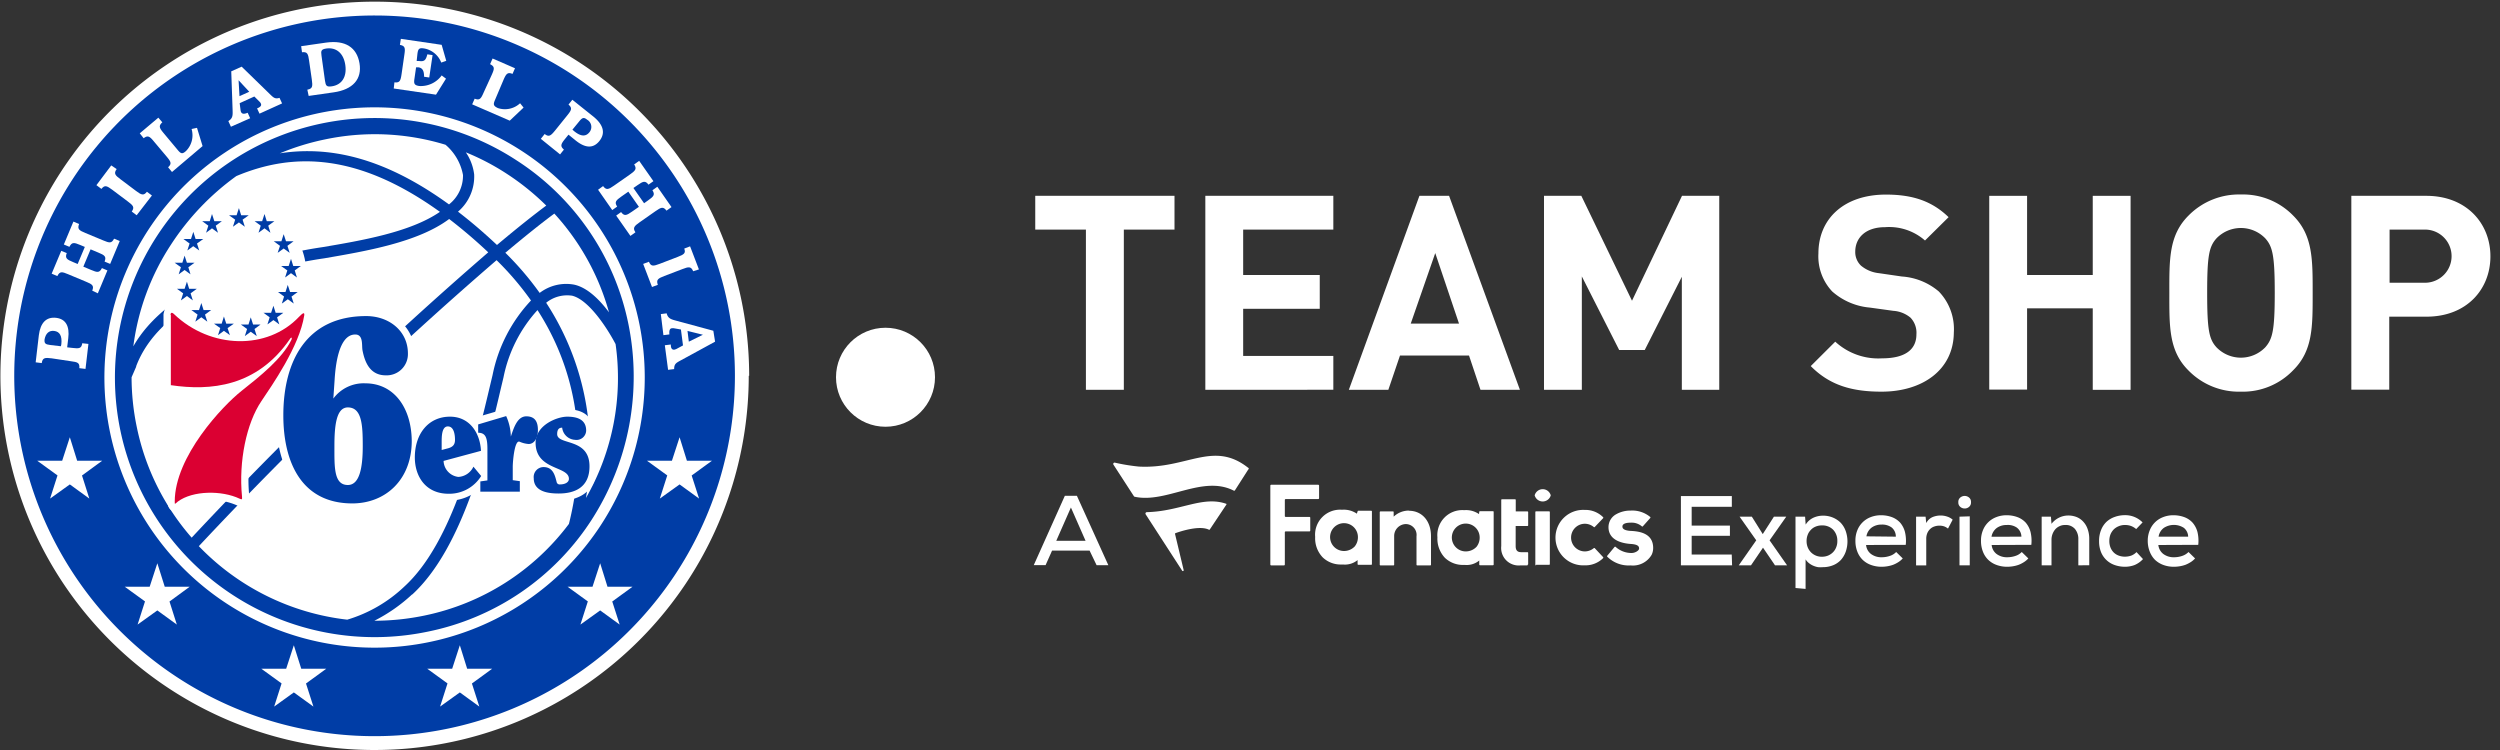<svg xmlns="http://www.w3.org/2000/svg" viewBox="0 0 300 90"><rect x="0" y="0" width="300" height="90" fill="#333333" stroke="none"/><defs><style>.cls-1{fill:#fff;}.cls-2{fill:#003da6;}.cls-3{fill:#db0032;}</style></defs><title>TLP_Headers_DT_NBA</title><g id="_76ER" data-name="76ER"><path class="cls-1" d="M134.86,27.55V46.78h-4.55V27.55h-6.08V23.5h16.71v4.05Z"/><path class="cls-1" d="M144.64,46.78V23.5H160v4.05H149.18V33h9.19v4.06h-9.19v5.65H160v4.06Z"/><path class="cls-1" d="M177.66,46.78l-1.38-4.12H168l-1.4,4.12h-4.74l8.47-23.28h3.56l8.5,23.28Zm-5.43-16.41-2.94,8.46h5.79Z"/><path class="cls-1" d="M201.82,46.78V33.21L197.37,42H194.3l-4.48-8.83V46.78h-4.54V23.5h4.48l6.08,12.59,6-12.59h4.47V46.78Z"/><path class="cls-1" d="M225.79,47c-3.53,0-6.21-.75-8.5-3.07L220.23,41a7.63,7.63,0,0,0,5.63,2c2.68,0,4.11-1,4.11-2.88a2.62,2.62,0,0,0-.71-2,3.58,3.58,0,0,0-2.06-.82l-2.82-.39a7.84,7.84,0,0,1-4.51-1.93,6.14,6.14,0,0,1-1.66-4.57c0-4.16,3.07-7.06,8.1-7.06,3.21,0,5.53.78,7.52,2.71L231,28.86a6.52,6.52,0,0,0-4.78-1.6c-2.42,0-3.59,1.34-3.59,2.94a2.25,2.25,0,0,0,.68,1.67,4,4,0,0,0,2.16.91l2.75.4a7.63,7.63,0,0,1,4.44,1.8,6.5,6.5,0,0,1,1.8,4.93C234.42,44.42,230.66,47,225.79,47Z"/><path class="cls-1" d="M251.13,46.78V37h-7.88v9.75h-4.54V23.5h4.54V33h7.88V23.5h4.54V46.78Z"/><path class="cls-1" d="M275.19,44.42A8.37,8.37,0,0,1,268.92,47a8.46,8.46,0,0,1-6.31-2.55c-2.36-2.35-2.29-5.26-2.29-9.28s-.07-6.93,2.29-9.29a8.49,8.49,0,0,1,6.31-2.54,8.4,8.4,0,0,1,6.27,2.54c2.36,2.36,2.33,5.27,2.33,9.29S277.55,42.07,275.19,44.42ZM271.83,28.6a4.07,4.07,0,0,0-5.85,0c-.89,1-1.12,2.06-1.12,6.54s.23,5.56,1.12,6.54a4.07,4.07,0,0,0,5.85,0c.88-1,1.14-2.06,1.14-6.54S272.71,29.58,271.83,28.6Z"/><path class="cls-1" d="M291.18,38h-4.47v8.76h-4.55V23.5h9c4.81,0,7.69,3.3,7.69,7.26S296,38,291.18,38ZM291,27.55h-4.25v6.38H291a3.19,3.19,0,1,0,0-6.38Z"/><path id="_Compound_Path_" data-name="&lt;Compound Path&gt;" class="cls-1" d="M169.06,61.29c1.59,0,2.66,1.23,2.66,3.06v3.41a.09.09,0,0,1-.08.09h-1.57a.09.09,0,0,1-.09-.09v-3.4a1.3,1.3,0,0,0-1.31-1.47h0a1.43,1.43,0,0,0-1.37,1.43v3.44a.09.09,0,0,1-.09.09h-1.55a.09.09,0,0,1-.09-.09v-6.3a.09.09,0,0,1,.09-.09h1.5a.08.08,0,0,1,.08.09V62a2.65,2.65,0,0,1,1.84-.73m23.79,5.42a.08.08,0,0,0,0,.11,3.63,3.63,0,0,0,2.8,1.05,2.6,2.6,0,0,0,2.53-1.28,1.88,1.88,0,0,0,.18-.81c0-1.66-1.44-2-2.69-2.05-1-.06-1-.41-1-.53,0-.42.67-.46,1-.46a1.88,1.88,0,0,1,1.33.44.08.08,0,0,0,.12,0l.89-1a.09.09,0,0,0,0-.12,3.37,3.37,0,0,0-2.35-.77,3.46,3.46,0,0,0-1.74.44,1.76,1.76,0,0,0-.92,1.56c0,1.16.93,1.86,2.6,2,1,.05,1.07.33,1.07.56s-.46.53-.91.53h0a2.83,2.83,0,0,1-1.9-.73.09.09,0,0,0-.13,0Zm-15.69-1.07a1.76,1.76,0,0,0,.38-1.16,1.67,1.67,0,1,0-1.69,1.71,1.78,1.78,0,0,0,1.31-.55m.33-4.19a.09.09,0,0,1,.09-.09h1.55a.09.09,0,0,1,.09.09v6.31a.09.09,0,0,1-.09.09h-1.55a.09.09,0,0,1-.09-.09v-.48a2.36,2.36,0,0,1-1.74.53h-.1a3.13,3.13,0,0,1-2.28-.85,3.35,3.35,0,0,1-.9-2.46,3,3,0,0,1,3.22-3.26h0a2.74,2.74,0,0,1,1.77.47Zm-19.22-1.66V58.28a.11.11,0,0,0-.11-.11h-5.63a.11.11,0,0,0-.11.11v9.46a.11.11,0,0,0,.11.11h1.52a.11.11,0,0,0,.11-.11V63.88a.1.1,0,0,1,.11-.11h2.83a.1.1,0,0,0,.11-.11V62.14a.1.1,0,0,0-.11-.11h-2.83a.11.11,0,0,1-.11-.11V60a.11.11,0,0,1,.11-.11h3.89a.11.11,0,0,0,.11-.11m33.08,6a.09.09,0,0,0-.12,0,1.69,1.69,0,0,1-1.06.39,1.66,1.66,0,0,1,0-3.32,1.69,1.69,0,0,1,1.06.39.08.08,0,0,0,.12,0l1-1.05a.09.09,0,0,0,0-.13,3,3,0,0,0-2.2-.87,3.33,3.33,0,1,0,0,6.65,3,3,0,0,0,2.2-.86.09.09,0,0,0,0-.13Zm-8.07,2a.09.09,0,0,0,.08-.09V66.35a.09.09,0,0,0-.08-.09h-.77c-.45,0-.65-.24-.65-.72V63.12h1.42a.09.09,0,0,0,.08-.09V61.46a.09.09,0,0,0-.08-.09h-1.41V60a.09.09,0,0,0-.09-.09h-1.56a.09.09,0,0,0-.09.09v5.53a2.1,2.1,0,0,0,2.28,2.32h.87Zm-20.73-2.21a1.76,1.76,0,0,0,.38-1.16,1.67,1.67,0,1,0-1.69,1.71,1.78,1.78,0,0,0,1.31-.55m.34-4.19a.09.09,0,0,1,.09-.09h1.54a.09.09,0,0,1,.09.09v6.31a.09.09,0,0,1-.09.09H163a.09.09,0,0,1-.09-.09v-.48a2.39,2.39,0,0,1-1.75.53H161a3.11,3.11,0,0,1-2.27-.85,3.31,3.31,0,0,1-.91-2.46,3,3,0,0,1,3.22-3.26h0a2.77,2.77,0,0,1,1.78.47Zm21.42,6.4h1.56a.09.09,0,0,0,.09-.09V61.45a.09.09,0,0,0-.09-.09h-1.56a.09.09,0,0,0-.09.09v6.31a.09.09,0,0,0,.09.09m1.76-8.41a1,1,0,0,0-1.93,0,1,1,0,0,0,1.93,0"/><path id="_Compound_Path_2" data-name="&lt;Compound Path&gt;" class="cls-1" d="M149.79,56.34l-1.61,2.52a.13.13,0,0,1-.16,0c-3.74-1.88-8.05,1.58-11.86.75a.15.15,0,0,1-.09-.06l-2.45-3.78a.16.16,0,0,1,.17-.25,23.23,23.23,0,0,0,2.88.47c5.77.31,8.9-3.16,13.09.13A.12.12,0,0,1,149.79,56.34Zm-4.72,7.22a.08.08,0,0,0,.09,0l2-3a.07.07,0,0,0,0-.1c-2.84-1-5.5.9-9.55,1a.17.17,0,0,0-.13.26l4.37,6.75a.1.1,0,0,0,.19-.06L141,64.06a.08.08,0,0,1,.06-.08c.34-.13,2.81-1,4-.42Z"/><path class="cls-1" d="M207.85,67.84h-6.14V59.53h6.11v1.29H203v2.25h4.59V64.3H203v2.24h4.81Z"/><path class="cls-1" d="M212.87,62h1.48v0l-2,2.84,2.1,3v0H213l-1.44-2.12-1.44,2.12h-1.47v0l2.1-3-2-2.84v0h1.47l1.31,2.09Z"/><path class="cls-1" d="M215.46,70.56V62h1.15l.07.95a2.19,2.19,0,0,1,.9-.81,2.77,2.77,0,0,1,1.17-.26,3,3,0,0,1,1.2.23,2.88,2.88,0,0,1,.94.63,2.83,2.83,0,0,1,.6,1,3.79,3.79,0,0,1,0,2.46,3,3,0,0,1-.59,1,2.64,2.64,0,0,1-.93.63,3.25,3.25,0,0,1-1.23.23,3.77,3.77,0,0,1-.57,0,2.47,2.47,0,0,1-.57-.17,2.31,2.31,0,0,1-.52-.31,1.65,1.65,0,0,1-.41-.46v3.55Zm3.17-3.75a2,2,0,0,0,.74-.14,1.87,1.87,0,0,0,.59-.4,1.71,1.71,0,0,0,.38-.59,1.87,1.87,0,0,0,.14-.76,1.89,1.89,0,0,0-.5-1.35,1.8,1.8,0,0,0-1.35-.52,1.89,1.89,0,0,0-.77.15,1.55,1.55,0,0,0-.57.4,1.64,1.64,0,0,0-.37.59,2,2,0,0,0-.13.73,2,2,0,0,0,.13.74,1.86,1.86,0,0,0,.38.6,1.82,1.82,0,0,0,.58.4A1.86,1.86,0,0,0,218.63,66.81Z"/><path class="cls-1" d="M223.93,65.4a1.53,1.53,0,0,0,.58,1.07,2.07,2.07,0,0,0,1.33.4,3,3,0,0,0,.94-.16,1.79,1.79,0,0,0,.76-.47l.79.77a2.47,2.47,0,0,1-.52.44,3.64,3.64,0,0,1-.62.32,3.88,3.88,0,0,1-.69.18,4,4,0,0,1-.68.06,3.6,3.6,0,0,1-1.31-.22,2.78,2.78,0,0,1-1-.62,2.73,2.73,0,0,1-.64-1,3.51,3.51,0,0,1-.22-1.28,3.24,3.24,0,0,1,.22-1.23,2.78,2.78,0,0,1,1.6-1.6,3.35,3.35,0,0,1,1.25-.23,3.71,3.71,0,0,1,1.29.22,2.57,2.57,0,0,1,1,.66,2.8,2.8,0,0,1,.58,1.11,4.54,4.54,0,0,1,.1,1.56Zm3.57-1A1.4,1.4,0,0,0,227,63.3a1.91,1.91,0,0,0-1.21-.35,2,2,0,0,0-1.18.35,1.65,1.65,0,0,0-.64,1.06Z"/><path class="cls-1" d="M231.07,62l.08.77a1.55,1.55,0,0,1,.78-.73,2.61,2.61,0,0,1,.94-.18,2.48,2.48,0,0,1,.82.14,1.83,1.83,0,0,1,.63.36l-.56,1.07a1.74,1.74,0,0,0-.45-.26,1.64,1.64,0,0,0-.58-.09,1.77,1.77,0,0,0-.61.1,1.28,1.28,0,0,0-.49.29,1.5,1.5,0,0,0-.35.5,1.76,1.76,0,0,0-.13.71v3.17h-1.22V62Z"/><path class="cls-1" d="M235,60.26a.66.66,0,0,1,.24-.56.85.85,0,0,1,.52-.19.83.83,0,0,1,.52.19.66.66,0,0,1,.24.56.67.67,0,0,1-.24.57.78.78,0,0,1-.52.19.8.8,0,0,1-.52-.19A.67.67,0,0,1,235,60.26Zm1.37,1.7v5.88h-1.23V62Z"/><path class="cls-1" d="M239,65.4a1.53,1.53,0,0,0,.58,1.07,2.07,2.07,0,0,0,1.33.4,3,3,0,0,0,.94-.16,1.79,1.79,0,0,0,.76-.47l.79.77a2.47,2.47,0,0,1-.52.44,3.64,3.64,0,0,1-.62.32,3.88,3.88,0,0,1-.69.18,4,4,0,0,1-.68.06,3.6,3.6,0,0,1-1.31-.22,2.78,2.78,0,0,1-1-.62,2.73,2.73,0,0,1-.64-1,3.51,3.51,0,0,1-.22-1.28,3.24,3.24,0,0,1,.22-1.23,2.78,2.78,0,0,1,1.6-1.6,3.35,3.35,0,0,1,1.25-.23,3.71,3.71,0,0,1,1.29.22,2.57,2.57,0,0,1,1,.66,2.8,2.8,0,0,1,.58,1.11,4.54,4.54,0,0,1,.1,1.56Zm3.57-1A1.4,1.4,0,0,0,242,63.3,1.91,1.91,0,0,0,240.8,63a2,2,0,0,0-1.18.35,1.65,1.65,0,0,0-.64,1.06Z"/><path class="cls-1" d="M249.4,67.84V64.71a1.85,1.85,0,0,0-.41-1.24,1.44,1.44,0,0,0-1.17-.47,1.46,1.46,0,0,0-.67.14,1.52,1.52,0,0,0-.52.38,1.94,1.94,0,0,0-.45,1.26v3.06H245V62h1.11l.07.86a2.56,2.56,0,0,1,2-1,2.72,2.72,0,0,1,1,.18,2.14,2.14,0,0,1,.79.54,2.47,2.47,0,0,1,.54.89,3.45,3.45,0,0,1,.2,1.21v3.15Z"/><path class="cls-1" d="M257.16,67.09a2.93,2.93,0,0,1-1,.71,3.25,3.25,0,0,1-1.18.21,3.68,3.68,0,0,1-1.2-.2,2.72,2.72,0,0,1-1.65-1.54,3.48,3.48,0,0,1-.24-1.34,3.43,3.43,0,0,1,.24-1.33,2.71,2.71,0,0,1,.67-1,2.83,2.83,0,0,1,1-.58,3.6,3.6,0,0,1,1.2-.2,2.91,2.91,0,0,1,2.11.87l-.77.8a2,2,0,0,0-.64-.38A2.09,2.09,0,0,0,255,63a1.84,1.84,0,0,0-.74.14,1.86,1.86,0,0,0-.6.38,1.91,1.91,0,0,0-.4.6,2.22,2.22,0,0,0-.14.79,2.1,2.1,0,0,0,.15.82,1.76,1.76,0,0,0,.4.59,1.66,1.66,0,0,0,.6.36,2.09,2.09,0,0,0,.72.12,2.34,2.34,0,0,0,.74-.12,1.72,1.72,0,0,0,.65-.43Z"/><path class="cls-1" d="M259,65.4a1.58,1.58,0,0,0,.59,1.07,2.07,2.07,0,0,0,1.33.4,3,3,0,0,0,.94-.16,1.86,1.86,0,0,0,.76-.47l.79.77a2.47,2.47,0,0,1-.52.44,4.05,4.05,0,0,1-.62.32,3.88,3.88,0,0,1-.69.18,4.2,4.2,0,0,1-.69.06,3.55,3.55,0,0,1-1.3-.22,2.91,2.91,0,0,1-1-.62,2.85,2.85,0,0,1-.63-1,3.51,3.51,0,0,1-.23-1.28,3.25,3.25,0,0,1,.23-1.23,2.78,2.78,0,0,1,1.6-1.6,3.31,3.31,0,0,1,1.25-.23,3.75,3.75,0,0,1,1.29.22,2.54,2.54,0,0,1,1,.66,2.81,2.81,0,0,1,.59,1.11,4.54,4.54,0,0,1,.1,1.56Zm3.58-1a1.4,1.4,0,0,0-.52-1.06,2.21,2.21,0,0,0-2.39,0,1.61,1.61,0,0,0-.64,1.06Z"/><path class="cls-1" d="M130.75,66.07h-4.5l-.78,1.75h-1.42l3.73-8.32h1.45L133,67.82h-1.41Zm-2.24-5.17-1.76,4h3.52Z"/><circle class="cls-1" cx="106.26" cy="45.27" r="5.94"/><path class="cls-1" d="M89.85,45.1A44.9,44.9,0,1,1,45,.2a44.9,44.9,0,0,1,44.9,44.9"/><path class="cls-2" d="M88.19,45.1A43.24,43.24,0,1,1,45,1.86,43.24,43.24,0,0,1,88.19,45.1"/><polygon class="cls-1" points="8.38 52.47 9.26 55.29 12.26 55.29 9.84 57.06 10.72 59.83 8.38 58.13 6.01 59.83 6.9 57.05 4.47 55.29 7.46 55.29 8.38 52.47"/><polygon class="cls-1" points="81.55 52.47 82.43 55.29 85.43 55.29 83 57.06 83.89 59.83 81.55 58.13 79.18 59.83 80.07 57.05 77.64 55.29 80.63 55.29 81.55 52.47"/><polygon class="cls-1" points="18.88 67.59 19.77 70.41 22.76 70.41 20.34 72.18 21.22 74.95 18.88 73.25 16.51 74.95 17.4 72.17 14.97 70.41 17.96 70.41 18.88 67.59"/><polygon class="cls-1" points="72.02 67.59 72.9 70.41 75.9 70.41 73.47 72.18 74.36 74.95 72.02 73.25 69.65 74.95 70.54 72.17 68.11 70.41 71.1 70.41 72.02 67.59"/><polygon class="cls-1" points="35.26 77.43 36.15 80.25 39.15 80.25 36.72 82.02 37.61 84.79 35.26 83.09 32.9 84.79 33.79 82.01 31.36 80.25 34.34 80.25 35.26 77.43"/><polygon class="cls-1" points="55.18 77.43 56.06 80.25 59.06 80.25 56.63 82.02 57.52 84.79 55.18 83.09 52.81 84.79 53.7 82.01 51.27 80.25 54.26 80.25 55.18 77.43"/><path class="cls-1" d="M77.37,45.31A32.42,32.42,0,1,1,45,12.88,32.42,32.42,0,0,1,77.37,45.31"/><path class="cls-2" d="M14.45,51.68A31.17,31.17,0,0,0,51.32,75.8,30.65,30.65,0,0,0,71,62.37a31.73,31.73,0,0,0,4.42-23.43A30.61,30.61,0,0,0,62,19.25,31.15,31.15,0,0,0,14.45,51.68"/><path class="cls-1" d="M55.56,21a4.39,4.39,0,0,1-1.68,3.53C48,20.27,42.47,18.16,37,18.14a21.16,21.16,0,0,0-3.42.26A29.58,29.58,0,0,1,39,16.73a29,29,0,0,1,14.46.64A6.23,6.23,0,0,1,55.56,21"/><path class="cls-1" d="M49.46,71.35c6.14-5.63,9-17.72,10.69-24.94l.27-1.13a16.88,16.88,0,0,1,4.08-8.07c6.16,9.57,5.33,19.46,3.77,25.66a29,29,0,0,1-17.35,11,29.72,29.72,0,0,1-6,.62,19.57,19.57,0,0,0,4.53-3.16"/><path class="cls-1" d="M60.62,30.35c2.49-2.09,4.49-3.68,5.9-4.72a29,29,0,0,1,6.56,11.85c-1.15-1.54-2.62-3-4.22-3.33a5.25,5.25,0,0,0-4.1,1,36.78,36.78,0,0,0-4.14-4.84"/><path class="cls-1" d="M16.32,44c2.83-7.62,13.23-10.72,17.14-11.89l.18-.06A50.35,50.35,0,0,1,38.9,31c5-.86,11.26-1.92,15-4.72a60.88,60.88,0,0,1,4.69,4A464.22,464.22,0,0,0,23,64.52a29,29,0,0,1-6.58-13.25,29.34,29.34,0,0,1-.63-6c.34-.77.57-1.32.58-1.33"/><path class="cls-1" d="M59.64,29.4q-2.37-2.23-4.68-4a5.54,5.54,0,0,0,1.94-4.47,6,6,0,0,0-1-2.65,28.8,28.8,0,0,1,5,2.63,29.87,29.87,0,0,1,4.65,3.76c-1.47,1.09-3.49,2.69-5.94,4.75"/><path class="cls-1" d="M52.78,25.43c-3.53,2.43-9.36,3.43-14.1,4.23a50.61,50.61,0,0,0-5.43,1.1l-.17,0C29.32,31.93,19.87,34.76,16,41.56a28.93,28.93,0,0,1,4.54-12.24,30.84,30.84,0,0,1,7.82-8.19c6.92-2.91,14.68-2.72,24.44,4.3"/><path class="cls-1" d="M68.59,35.47c2,.42,4.24,3.84,5.28,5.82a28.94,28.94,0,0,1-3.55,18.46c.16-1,.29-2,.37-3.13a32.32,32.32,0,0,0-5.15-20.29,4,4,0,0,1,3-.86"/><path class="cls-1" d="M59.59,31.22a35.33,35.33,0,0,1,4.13,4.84A18.24,18.24,0,0,0,59.11,45l-.27,1.13C57.18,53.17,54.39,65,48.55,70.36a17,17,0,0,1-6.88,4,29.31,29.31,0,0,1-17.81-8.82A463.89,463.89,0,0,1,59.59,31.22"/><path class="cls-1" d="M53,54l.79-.22a.87.87,0,0,0,.8-1c0-.57-.16-1.62-.85-1.62S53,52.4,53,53.08Z"/><path class="cls-1" d="M43.51,53.53c0-2.49-.09-4.65-1.79-4.65-1.38,0-1.61,2.16-1.61,4.65s-.07,4.66,1.61,4.66c1.44,0,1.79-2.16,1.79-4.66"/><path class="cls-1" d="M53,54l.79-.22a.87.87,0,0,0,.8-1c0-.57-.16-1.62-.85-1.62S53,52.4,53,53.08Z"/><path class="cls-1" d="M39.92,47.82h0A4.55,4.55,0,0,1,43.82,46c3.43,0,5.53,3,5.53,6.94,0,4.71-3.19,7.51-7.13,7.51-6.07,0-8.28-4.89-8.28-10.56,0-6.53,2.84-11.93,9.91-11.93,2.75,0,5,1.78,5,4.49A2.55,2.55,0,0,1,46.21,45c-1.91,0-2.51-1.59-2.79-3-.11-.59.11-1.9-.87-1.9-2,0-2.39,4-2.48,5.5Z"/><path class="cls-1" d="M43.51,53.53c0-2.49-.09-4.65-1.79-4.65-1.38,0-1.61,2.16-1.61,4.65s-.07,4.66,1.61,4.66c1.44,0,1.79-2.16,1.79-4.66"/><path class="cls-1" d="M6.74,38.14c1.15.14,1.63,1,1.45,2.45l-.13,1.09.62.07c.8.1,1.1.08,1.19-.56l.74.08-.35,3-.74-.09c.06-.65-.22-.73-1-.83L6.2,43c-.8-.1-1.1-.08-1.19.57l-.73-.09.38-3.25C4.85,38.72,5.56,38,6.74,38.14Zm.62,3.16q.16-1.47-.87-1.59c-.61-.07-1,.3-1.14,1-.06.52.12.62.68.69l1.28.15C7.33,41.5,7.34,41.4,7.36,41.3Z"/><path class="cls-1" d="M11.07,34.88c.24-.61,0-.77-.76-1.08l-2.13-.89c-.74-.31-1-.38-1.3.22l-.68-.29L7.35,30.1l.66.27c-.23.61,0,.77.76,1.08l.55.23.86-2.05-.55-.23c-.74-.31-1-.37-1.3.22l-.67-.28,1.15-2.75.68.29c-.23.61,0,.77.76,1.08l2.14.89c.74.31,1,.38,1.3-.21l.68.28-1.15,2.75-.67-.28c.24-.61,0-.77-.75-1.08l-.93-.39L10,32l.93.39c.74.31,1,.38,1.3-.22l.66.28-1.15,2.75Z"/><path class="cls-1" d="M14,20.29c-.38.53-.18.75.47,1.23l1.85,1.39c.64.48.91.61,1.31.1l.6.45L16.4,25.83l-.59-.44c.37-.53.16-.74-.48-1.22l-1.85-1.39c-.65-.48-.91-.62-1.31-.11l-.6-.45,1.78-2.37Z"/><path class="cls-1" d="M20.64,20.64l-.47-.57c.48-.43.33-.68-.19-1.3L18.49,17c-.51-.62-.74-.81-1.25-.41L16.77,16,19,14.12l.48.56c-.49.44-.34.7.17,1.31l1.67,2c.38.46.56.53,1,.13a2.67,2.67,0,0,0,.67-2.64l.65-.14.67,2.19Z"/><path class="cls-1" d="M27.71,15.21l-.31-.68c.56-.34.53-.72.51-1.37l-.16-4.6L29,8l3.43,3.34c.39.38.6.57,1.11.4l.31.67-2.71,1.23-.3-.65.06,0c.37-.17.51-.33.4-.57a.65.65,0,0,0-.16-.22l-.62-.62-1.76.8.11.86a1.05,1.05,0,0,0,.05.19c.12.26.37.28.8.1l.3.66Zm2.2-4.2L28.63,9.63l.11,1.91Z"/><path class="cls-1" d="M36.88,10.76c.64-.11.65-.41.54-1.2l-.33-2.29c-.11-.8-.2-1.08-.85-1l-.1-.73,3-.43c2.3-.32,3.68.58,4,2.48s-.79,3.16-3.1,3.49l-3,.43ZM39,9.7c.09.59.19.75.81.66,1.19-.17,1.83-1.11,1.63-2.54s-1.08-2.16-2.27-2c-.62.09-.68.27-.59.86Z"/><path class="cls-1" d="M47.33,9.88c.65.08.74-.2.86-1l.33-2.29c.12-.79.11-1.09-.53-1.2l.11-.73L53,5.38l.55,1.92-.6.21a2.71,2.71,0,0,0-2.08-1.7c-.59-.09-.7.07-.78.66L50,7.32l.28,0c.63.09.82-.08,1-.8l.63.09-.4,2.69-.62-.09c0-.7-.18-1.06-.68-1.13l-.28,0-.2,1.39c-.09.58,0,.76.57.85A3.08,3.08,0,0,0,53,9.05l.52.39-1.2,1.92-5.07-.74Z"/><path class="cls-1" d="M56.66,12.52l.3-.68c.6.24.76,0,1.08-.74L59,9c.33-.74.4-1-.19-1.3l.3-.68L61.8,8.19l-.3.68c-.6-.25-.77,0-1.09.74l-1,2.36c-.24.55-.22.74.34,1a2.67,2.67,0,0,0,2.66-.58l.42.52-1.66,1.57Z"/><path class="cls-1" d="M71.92,16.93c-.73.9-1.67.87-2.85-.08l-.85-.69-.39.48c-.51.63-.65.89-.16,1.31l-.46.58L64.9,16.66l.46-.58c.52.4.74.2,1.25-.42l1.45-1.8c.51-.63.65-.89.16-1.31l.46-.58L71.22,14C72.44,15,72.67,16,71.92,16.93Zm-3-1.17c.77.62,1.37.66,1.81.11a1,1,0,0,0-.28-1.51c-.4-.33-.59-.23-.94.2l-.82,1Z"/><path class="cls-1" d="M72.37,22.33c.39.53.66.4,1.32-.06l1.9-1.33c.65-.46.86-.67.51-1.21l.6-.43,1.71,2.44-.59.42c-.39-.53-.66-.4-1.32.06l-.49.34,1.28,1.83.49-.35c.65-.46.86-.67.51-1.21l.59-.42,1.7,2.44-.6.43c-.39-.53-.66-.4-1.32.06l-1.9,1.33c-.65.46-.86.67-.51,1.21l-.6.43-1.71-2.44.59-.42c.39.53.66.4,1.32-.06l.82-.57L75.4,23l-.83.58c-.65.46-.87.67-.51,1.21l-.59.42-1.7-2.44Z"/><path class="cls-1" d="M83.18,32.55c-.25-.6-.54-.55-1.29-.26l-2.17.83c-.75.29-1,.44-.78,1.06l-.7.26-1.06-2.77.69-.26c.25.6.54.53,1.29.25l2.16-.83c.75-.29,1-.44.79-1l.7-.27,1.06,2.77Z"/><path class="cls-1" d="M79.3,37.69,80,37.6c.16.63.54.72,1.16.89l4.44,1.2L85.81,41l-4.2,2.29c-.48.26-.72.41-.71,1l-.73.09-.39-2.95.72-.09v.06c0,.41.16.59.42.56a1.14,1.14,0,0,0,.26-.09l.78-.42-.25-1.91-.85-.15a.69.69,0,0,0-.2,0c-.29,0-.38.28-.33.74l-.72.09ZM82.66,41l1.69-.83-1.85-.46Z"/><path class="cls-1" d="M63.17,49.1a2,2,0,0,0-1.55.71l-.13-.27-.33-.63L56.5,50.27v2.56h.86c.08,0,.13,0,.14,0a2.8,2.8,0,0,1,.11,1.09v3l-.85.12v2.81h6.46V57l-.85-.12V56a11.21,11.21,0,0,1,.24-2,3,3,0,0,0,.84.13c1.16,0,2-1,2-2.53A2.27,2.27,0,0,0,63.17,49.1Z"/><path class="cls-1" d="M71.26,52.07a1.36,1.36,0,0,1-.08-.4c0-.77-.3-2.55-3.13-2.55-1.56,0-4.62,1.21-4.62,4a3.65,3.65,0,0,0,.75,2.35,2.13,2.13,0,0,0-1,1.92c0,1,.51,2.69,3.89,2.69,2.89,0,4.55-1.5,4.55-4.12A13.86,13.86,0,0,0,71.26,52.07Z"/><path class="cls-1" d="M37.15,37.07a.93.93,0,0,0-.7-.32,1.7,1.7,0,0,0-1.18.7,7.23,7.23,0,0,1-5.38,2.22,12,12,0,0,1-8.12-3.54,1,1,0,0,0-.7-.29c-1.14,0-1.45,1.85-1.45,1.87V47l.73.1a17.82,17.82,0,0,0,7.39-.26c-2.37,2.12-7.7,7.89-7.62,13.38,0,1,.64,1.13.91,1.13a1,1,0,0,0,.7-.3l.15-.12A5.88,5.88,0,0,1,25.26,60a7.64,7.64,0,0,1,3.14.63,1.27,1.27,0,0,0,.58.16,1,1,0,0,0,.69-.3,1.25,1.25,0,0,0,.24-1c-.4-4,.48-8.34,2.18-10.86l.26-.37c1.44-2.14,4.45-6.59,5-10.27A1.1,1.1,0,0,0,37.15,37.07Z"/><path class="cls-1" d="M58.61,54.74l0-.7a6.08,6.08,0,0,0-.2-1.31l0-.8-.15.23a4.43,4.43,0,0,0-4.26-3.06c-3,0-5.08,2.36-5.08,5.75,0,2.6,1.52,5.22,4.91,5.22a5.37,5.37,0,0,0,4.66-2.56l.13-.21-.1-2.52ZM55,56.36a.8.8,0,0,1-.69-.46L56,55.45A3.28,3.28,0,0,1,55,56.36Z"/><path class="cls-1" d="M47.48,46.56,47,45.81a3.34,3.34,0,0,0,2.77-3.41c0-3-2.53-5.35-5.88-5.35-6.74,0-10.77,4.78-10.77,12.79,0,7.26,3.33,11.42,9.14,11.42,4.71,0,8-3.44,8-8.37C50.22,50.43,48.57,48.1,47.48,46.56Z"/><path class="cls-2" d="M55,57.23a2,2,0,0,1-1.77-1.92l4.49-1.21C57.6,51.91,56.33,50,54,50c-2.54,0-4.22,2-4.22,4.89,0,2.28,1.3,4.36,4.05,4.36a4.49,4.49,0,0,0,3.91-2.13L56.81,56A2.12,2.12,0,0,1,55,57.23Zm-2-4.14c0-.68,0-1.92.74-1.92s.86,1,.86,1.62-.33.86-.81,1L53,54Z"/><path class="cls-2" d="M62.38,59H57.64V57.77l.85-.12V53.93c0-1.32-.17-2-1.11-2v-1l3.36-1a6.23,6.23,0,0,1,.56,2.46h0c.34-1,.76-2.43,1.86-2.43s1.39.74,1.39,1.65-.41,1.67-1.11,1.67A3.24,3.24,0,0,1,62.34,53c-.61-.21-.81,2.47-.81,3v1.62l.85.12Z"/><path class="cls-2" d="M70.34,51.67A1.16,1.16,0,0,1,69,52.78a1.64,1.64,0,0,1-1.54-1.46c-.35,0-.6.18-.6.77,0,1.38,3.88.4,3.88,3.87,0,2.61-1.88,3.26-3.69,3.26-1.1,0-3-.15-3-1.83a1.19,1.19,0,0,1,1.18-1.34c1.18,0,1.38,1.08,1.58,1.84a.36.36,0,0,0,.39.24c.62,0,1.07-.26,1.07-.67,0-1.56-4-1-4-4.34C64.3,51,66.85,50,68.07,50c1.4,0,2.27.47,2.27,1.68"/><path class="cls-2" d="M43.84,46A4.52,4.52,0,0,0,40,47.83h0l.15-2.19c.09-1.48.42-5.5,2.48-5.5,1,0,.76,1.31.87,1.9.27,1.39.88,3,2.79,3a2.55,2.55,0,0,0,2.66-2.62c0-2.71-2.27-4.49-5-4.49C36.8,37.92,34,43.31,34,49.84c0,5.67,2.21,10.57,8.28,10.57,3.94,0,7.13-2.8,7.13-7.51C49.37,48.92,47.27,46,43.84,46ZM41.74,58.2c-1.69,0-1.61-2.17-1.61-4.66s.23-4.65,1.61-4.65c1.7,0,1.79,2.16,1.79,4.65S43.18,58.2,41.74,58.2Z"/><path class="cls-3" d="M20.5,37.8v8.42c4.71.7,10.34.24,14.32-5.58.16-.25.26-.08.15.14-1.11,2.26-3.74,4.35-6,6.14s-8,7.86-8,13.26c0,.42,0,.3.38,0,1.78-1.32,5.26-1.36,7.4-.34.3.14.32.1.29-.28-.41-4.19.53-8.77,2.33-11.43,1.23-1.84,4.56-6.57,5.14-10.29.05-.39-.14-.33-.63.18-3.77,4-10.59,3.89-15-.33-.28-.27-.4-.15-.42.08"/><circle class="cls-1" cx="28.68" cy="32.75" r="8.07" transform="translate(-9.76 53.19) rotate(-76.79)"/><polygon class="cls-2" points="28.67 24.97 28.94 25.83 29.85 25.83 29.11 26.36 29.38 27.21 28.67 26.69 27.95 27.21 28.22 26.36 27.48 25.83 28.39 25.83 28.67 24.97"/><polygon class="cls-2" points="34.04 28.1 34.32 28.95 35.23 28.95 34.49 29.5 34.76 30.34 34.04 29.82 33.32 30.34 33.6 29.5 32.85 28.95 33.77 28.95 34.04 28.1"/><polygon class="cls-2" points="31.74 25.68 32.01 26.54 32.93 26.54 32.19 27.08 32.45 27.93 31.74 27.4 31.02 27.93 31.29 27.08 30.55 26.54 31.46 26.54 31.74 25.68"/><polygon class="cls-2" points="34.92 31.06 35.19 31.92 36.1 31.92 35.37 32.45 35.63 33.3 34.92 32.78 34.21 33.3 34.48 32.45 33.73 31.92 34.64 31.92 34.92 31.06"/><polygon class="cls-2" points="34.53 34.19 34.81 35.04 35.72 35.04 34.98 35.59 35.25 36.43 34.54 35.91 33.82 36.43 34.09 35.58 33.35 35.04 34.26 35.04 34.53 34.19"/><polygon class="cls-2" points="32.81 36.69 33.08 37.54 33.99 37.54 33.25 38.08 33.52 38.93 32.81 38.41 32.09 38.93 32.36 38.08 31.62 37.54 32.53 37.54 32.81 36.69"/><polygon class="cls-2" points="30.09 38.08 30.37 38.94 31.27 38.94 30.54 39.48 30.81 40.33 30.09 39.81 29.38 40.33 29.65 39.48 28.9 38.94 29.82 38.94 30.09 38.08"/><polygon class="cls-2" points="23.2 27.82 22.92 28.68 22.01 28.68 22.75 29.22 22.48 30.06 23.19 29.54 23.91 30.06 23.64 29.22 24.39 28.68 23.47 28.68 23.2 27.82"/><polygon class="cls-2" points="25.44 25.68 25.17 26.54 24.26 26.54 25 27.08 24.73 27.93 25.44 27.4 26.16 27.93 25.89 27.08 26.63 26.54 25.72 26.54 25.44 25.68"/><polygon class="cls-2" points="22.15 30.68 21.88 31.53 20.96 31.53 21.71 32.07 21.44 32.92 22.15 32.4 22.86 32.92 22.6 32.07 23.34 31.53 22.43 31.53 22.15 30.68"/><polygon class="cls-2" points="22.43 33.8 22.15 34.66 21.24 34.66 21.98 35.2 21.71 36.05 22.43 35.52 23.14 36.05 22.87 35.2 23.61 34.66 22.7 34.66 22.43 33.8"/><polygon class="cls-2" points="24.16 36.36 23.88 37.21 22.97 37.21 23.71 37.75 23.44 38.6 24.16 38.07 24.88 38.6 24.6 37.75 25.34 37.21 24.43 37.21 24.16 36.36"/><polygon class="cls-2" points="26.87 37.98 26.6 38.84 25.68 38.84 26.43 39.37 26.16 40.22 26.87 39.7 27.59 40.22 27.31 39.37 28.06 38.84 27.15 38.84 26.87 37.98"/></g></svg>